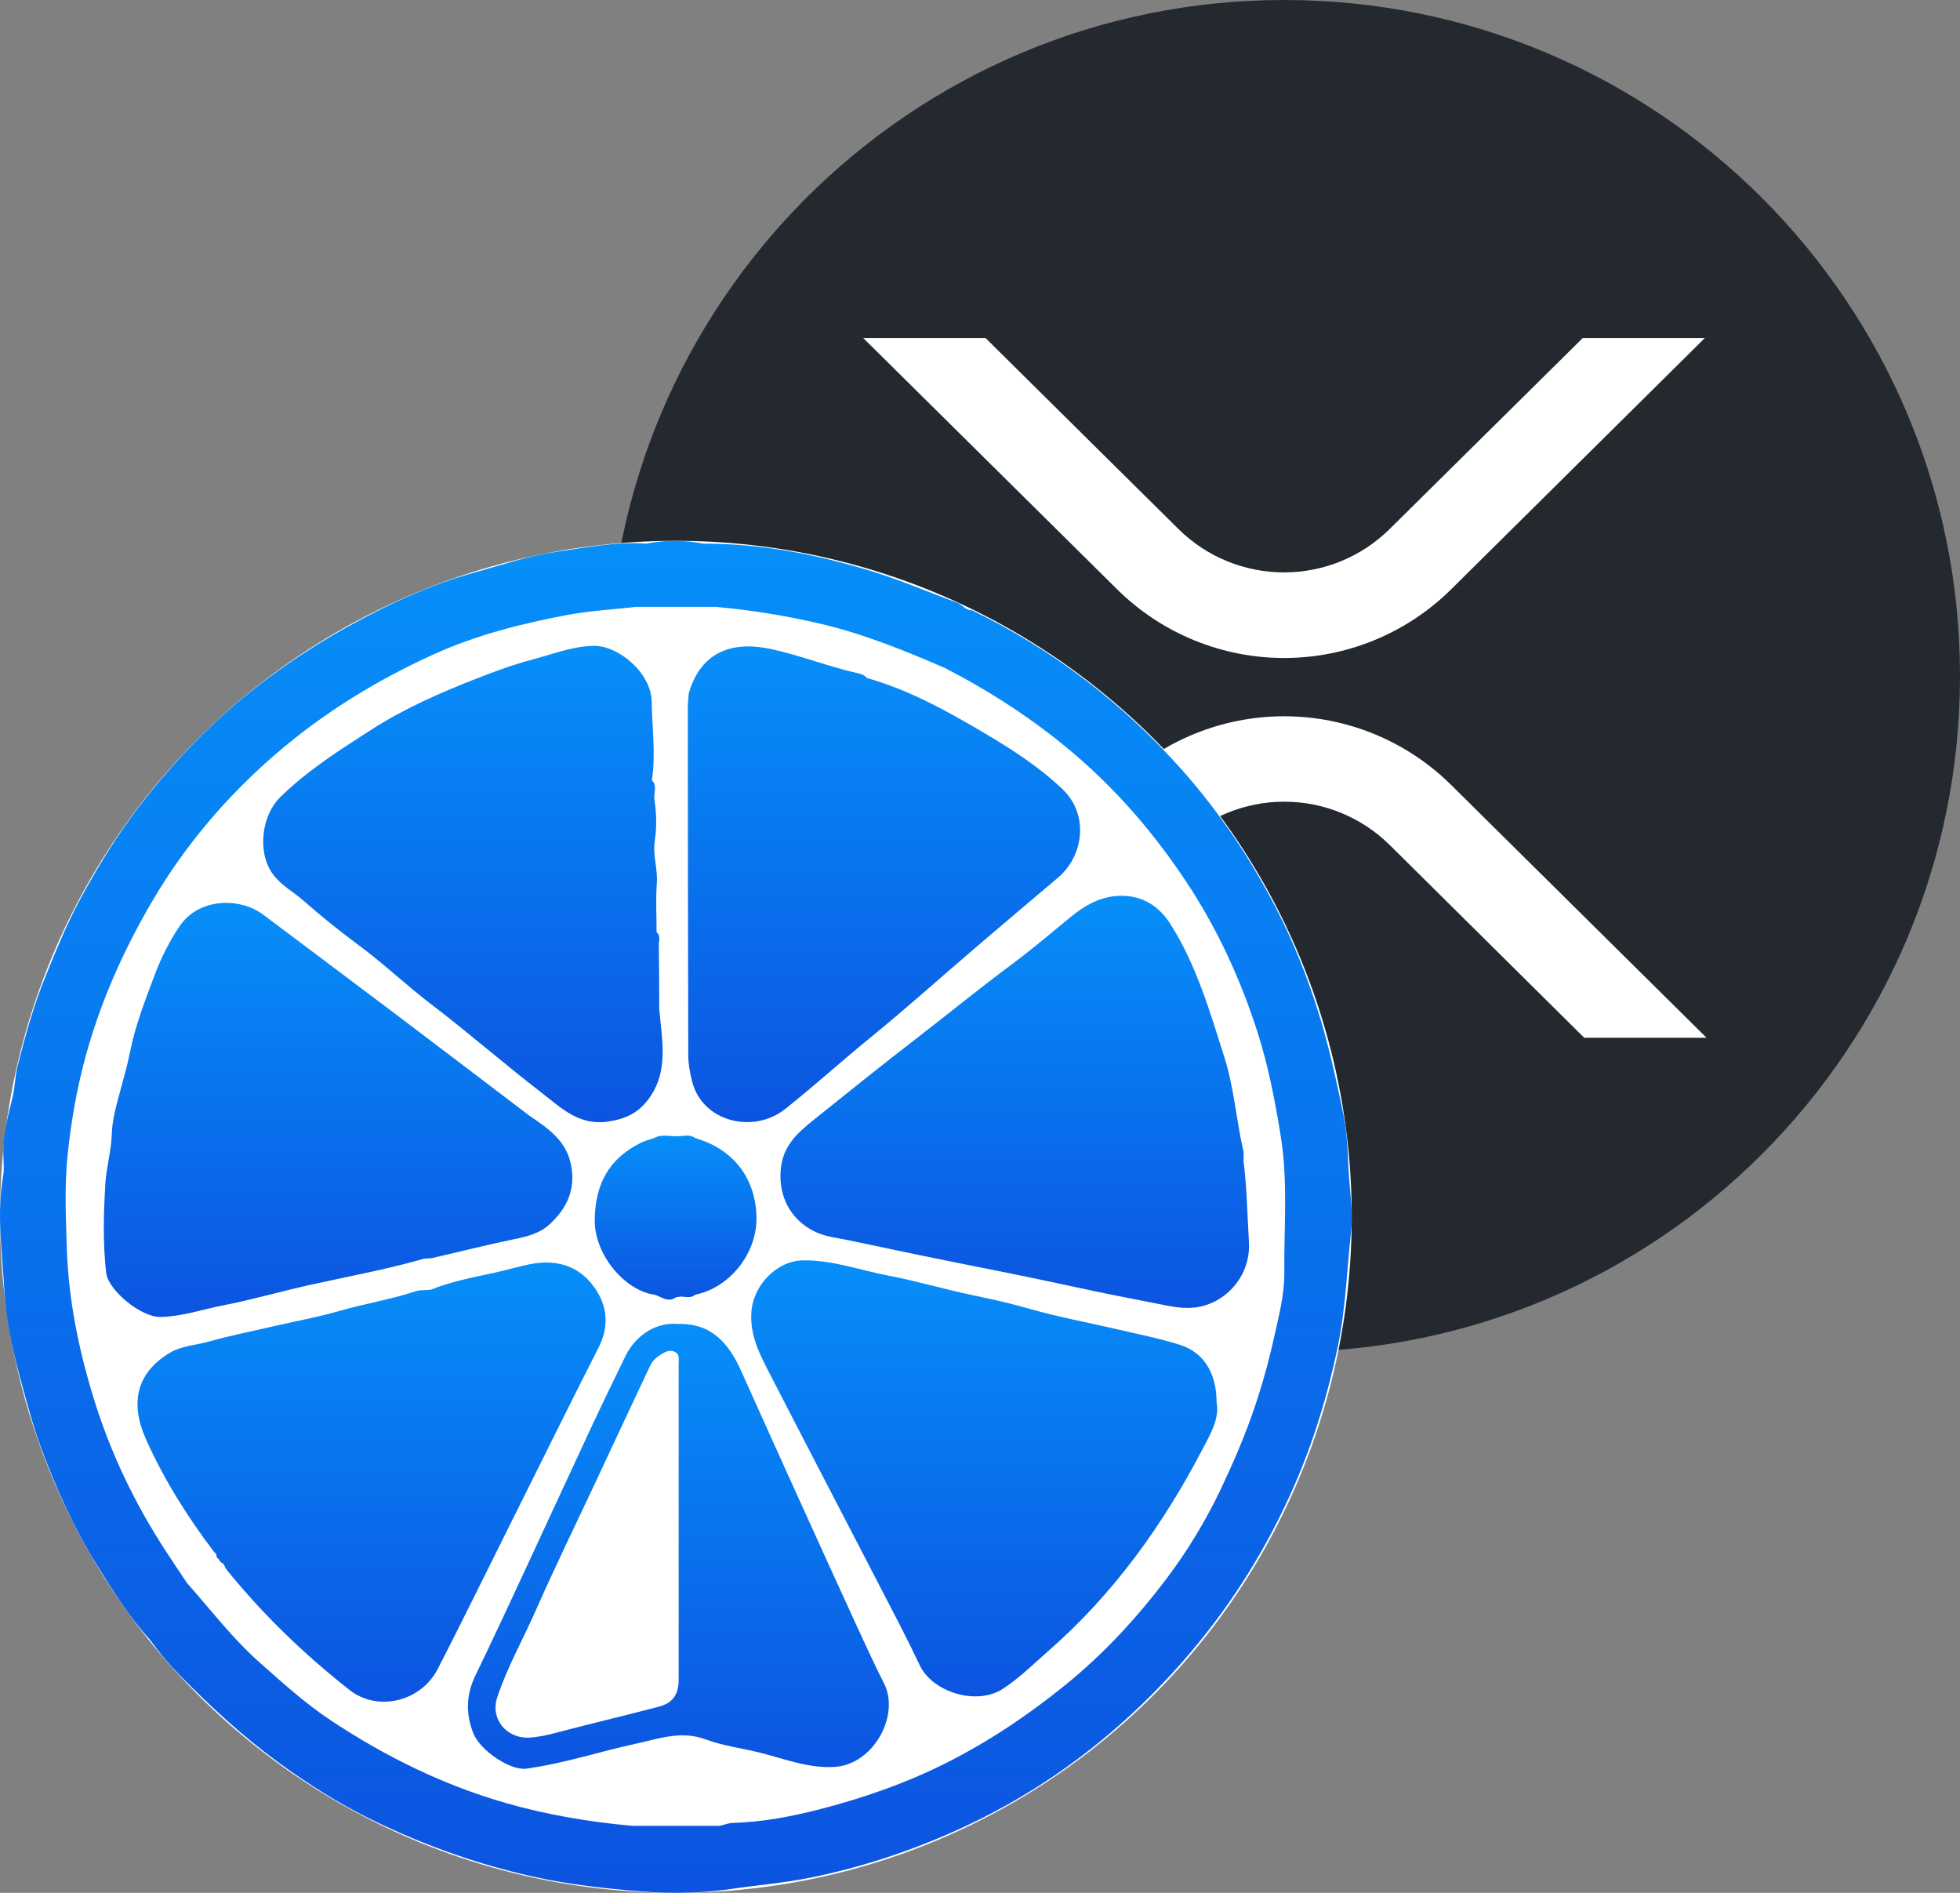<svg width="58" height="56" viewBox="0 0 58 56" fill="none" xmlns="http://www.w3.org/2000/svg">
<rect x="0" y="0" width="58" height="56" fill="#808080" stroke="none"/>
<g clip-path="url(#clip0_2072_605)">
<path d="M38 40C49.046 40 58 31.046 58 20C58 8.954 49.046 0 38 0C26.954 0 18 8.954 18 20C18 31.046 26.954 40 38 40Z" fill="#23292F"/>
<path d="M46.837 10H50.45L42.931 17.446C41.617 18.741 39.845 19.467 38 19.467C36.155 19.467 34.383 18.741 33.069 17.446L25.544 10H29.163L34.875 15.654C35.707 16.475 36.829 16.935 37.998 16.935C39.166 16.935 40.288 16.475 41.12 15.654L46.837 10ZM29.119 30.704H25.5L33.069 23.212C34.383 21.917 36.155 21.191 38 21.191C39.845 21.191 41.617 21.917 42.931 23.212L50.5 30.703H46.881L41.125 25C40.293 24.179 39.171 23.718 38.002 23.718C36.834 23.718 35.712 24.179 34.88 25L29.117 30.704H29.119Z" fill="white"/>
</g>
<g clip-path="url(#clip1_2072_605)">
<circle cx="20" cy="36" r="20" fill="white"/>
<path d="M39.904 34.563C39.882 34.017 39.857 33.463 39.746 32.931C39.53 31.899 39.308 30.869 38.985 29.858C38.654 28.822 38.253 27.819 37.755 26.858C36.997 25.394 36.086 24.028 34.99 22.793C33.225 20.806 31.155 19.216 28.761 18.054C28.572 18.062 28.477 17.885 28.323 17.829C27.482 17.524 26.662 17.167 25.803 16.903C24.172 16.403 22.518 16.079 20.808 16.083C20.249 15.972 19.691 15.972 19.132 16.083C18.218 16.019 17.322 16.203 16.429 16.331C15.629 16.445 14.851 16.715 14.066 16.931C12.728 17.299 11.485 17.877 10.286 18.543C9.045 19.232 7.874 20.043 6.798 20.981C5.817 21.837 4.945 22.788 4.148 23.82C3.471 24.696 2.9 25.631 2.375 26.599C1.98 27.33 1.668 28.097 1.353 28.868C0.999 29.735 0.754 30.622 0.525 31.521C0.443 31.845 0.442 32.185 0.364 32.498C0.233 33.021 0.1 33.535 0.098 34.077C0.098 34.318 0.132 34.565 0.092 34.799C-0.103 35.913 0.063 37.028 0.126 38.133C0.182 39.1 0.397 40.062 0.661 41.008C0.832 41.622 0.994 42.24 1.215 42.834C1.655 44.022 2.175 45.18 2.841 46.26C3.324 47.043 3.814 47.828 4.44 48.513C4.718 48.903 5.027 49.267 5.364 49.608C6.254 50.51 7.179 51.365 8.208 52.119C9.103 52.775 10.031 53.363 11.02 53.846C12.596 54.616 14.236 55.195 15.965 55.561C16.851 55.748 17.745 55.849 18.631 55.931C19.615 56.023 20.622 56.035 21.616 55.888C22.397 55.773 23.18 55.711 23.96 55.555C25.48 55.25 26.939 54.767 28.338 54.135C30.354 53.224 32.166 51.987 33.765 50.448C34.961 49.298 36.005 48.029 36.891 46.621C37.432 45.761 37.902 44.864 38.305 43.94C38.876 42.628 39.291 41.261 39.586 39.852C39.822 38.718 39.857 37.569 39.981 36.428C40.048 35.804 39.93 35.184 39.905 34.562L39.904 34.563ZM4.903 47.717C4.973 47.641 5.04 47.562 5.102 47.48C5.039 47.562 4.973 47.641 4.903 47.717ZM20.776 54.082C20.835 54.087 20.895 54.091 20.954 54.091C20.896 54.091 20.836 54.086 20.776 54.082ZM38.005 37.653C38.011 38.304 37.837 38.963 37.693 39.608C37.52 40.383 37.302 41.146 37.035 41.899C36.769 42.644 36.454 43.364 36.117 44.074C35.678 44.993 35.149 45.87 34.537 46.681C33.654 47.854 32.664 48.93 31.512 49.861C30.397 50.764 29.218 51.55 27.936 52.189C26.774 52.769 25.552 53.191 24.299 53.517C23.442 53.739 22.573 53.907 21.682 53.931C21.556 53.935 21.43 53.987 21.305 54.017C20.439 54.017 19.572 54.017 18.706 54.017C17.445 53.904 16.201 53.695 14.983 53.347C13.116 52.813 11.397 51.964 9.785 50.895C9.034 50.397 8.367 49.791 7.692 49.194C6.886 48.481 6.241 47.631 5.533 46.833C5.428 47.011 5.318 47.187 5.197 47.355C5.318 47.188 5.428 47.012 5.533 46.833C5.323 46.518 5.112 46.206 4.906 45.89C3.986 44.477 3.264 42.975 2.768 41.356C2.326 39.911 2.027 38.454 1.978 36.94C1.947 36.003 1.905 35.061 2.004 34.134C2.106 33.175 2.272 32.219 2.526 31.282C2.975 29.628 3.669 28.076 4.536 26.61C5.498 24.984 6.717 23.555 8.152 22.315C9.56 21.097 11.134 20.133 12.819 19.365C14.075 18.793 15.416 18.454 16.769 18.197C17.453 18.068 18.155 18.031 18.848 17.953C19.619 17.953 20.392 17.953 21.163 17.953C22.199 18.045 23.221 18.208 24.238 18.444C25.535 18.744 26.754 19.24 27.966 19.765C29.299 20.455 30.551 21.262 31.702 22.232C33.031 23.351 34.149 24.647 35.105 26.09C36.028 27.483 36.72 28.988 37.224 30.576C37.54 31.572 37.736 32.594 37.902 33.631C38.117 34.975 37.991 36.313 38.006 37.652L38.005 37.653Z" fill="url(#paint0_linear_2072_605)"/>
<path d="M36.797 34.343C36.797 34.204 36.811 34.129 36.795 34.061C36.582 33.132 36.518 32.176 36.227 31.262C35.799 29.919 35.406 28.561 34.647 27.357C34.312 26.825 33.831 26.493 33.157 26.503C32.574 26.511 32.109 26.782 31.683 27.129C31.111 27.595 30.55 28.079 29.96 28.516C28.994 29.232 28.065 29.994 27.113 30.727C26.094 31.512 25.092 32.319 24.089 33.123C23.567 33.542 23.143 33.925 23.099 34.659C23.053 35.4 23.383 36.061 24.072 36.418C24.401 36.589 24.759 36.62 25.093 36.689C26.063 36.889 27.032 37.102 28.004 37.295C29.253 37.544 30.502 37.792 31.747 38.063C32.574 38.243 33.406 38.408 34.235 38.568C34.559 38.63 34.898 38.714 35.265 38.691C36.19 38.636 37.021 37.807 36.958 36.743C36.91 35.92 36.895 35.097 36.797 34.344V34.343Z" fill="url(#paint1_linear_2072_605)"/>
<path d="M34.905 39.783C34.288 39.591 33.651 39.466 33.022 39.319C32.173 39.121 31.314 38.964 30.478 38.725C29.926 38.567 29.365 38.437 28.809 38.324C27.967 38.151 27.144 37.903 26.299 37.742C25.455 37.583 24.64 37.275 23.764 37.288C22.984 37.299 22.294 38.024 22.236 38.804C22.182 39.518 22.494 40.091 22.796 40.677C23.858 42.741 24.934 44.8 26 46.862C26.413 47.659 26.833 48.454 27.216 49.266C27.588 50.059 28.896 50.471 29.673 49.967C30.168 49.646 30.579 49.231 31.018 48.848C32.955 47.158 34.423 45.106 35.603 42.841C35.826 42.414 36.093 41.963 36.001 41.482C35.999 40.619 35.62 40.006 34.905 39.784V39.783Z" fill="url(#paint2_linear_2072_605)"/>
<path d="M8.974 26.641C9.507 27.11 10.064 27.556 10.638 27.981C11.372 28.526 12.039 29.163 12.768 29.718C13.875 30.562 14.923 31.479 16.025 32.328C16.605 32.775 17.131 33.31 17.993 33.182C18.49 33.109 18.869 32.937 19.17 32.544C19.815 31.704 19.58 30.76 19.508 29.833C19.505 29.204 19.506 28.575 19.496 27.945C19.494 27.824 19.558 27.683 19.43 27.582C19.43 27.099 19.401 26.615 19.437 26.136C19.469 25.712 19.312 25.304 19.375 24.888C19.441 24.457 19.427 24.033 19.358 23.606C19.358 23.43 19.445 23.241 19.291 23.084C19.41 22.306 19.295 21.529 19.284 20.752C19.27 19.905 18.29 19.087 17.557 19.107C16.921 19.124 16.353 19.355 15.762 19.51C15.198 19.659 14.646 19.863 14.101 20.075C13.02 20.498 11.956 20.965 10.977 21.595C10.038 22.199 9.098 22.794 8.288 23.589C7.737 24.129 7.605 25.222 8.075 25.862C8.326 26.203 8.68 26.381 8.975 26.641H8.974Z" fill="url(#paint3_linear_2072_605)"/>
<path d="M6.577 38.625C7.432 38.459 8.271 38.217 9.119 38.026C10.266 37.77 11.424 37.561 12.556 37.237C12.64 37.23 12.726 37.234 12.807 37.216C13.608 37.031 14.404 36.829 15.208 36.663C15.603 36.582 15.981 36.492 16.283 36.205C16.78 35.732 17.038 35.192 16.9 34.474C16.759 33.737 16.213 33.382 15.667 33.009C14.335 31.997 13.005 30.984 11.67 29.976C10.382 29.003 9.086 28.037 7.796 27.066C7.096 26.538 5.879 26.56 5.31 27.408C5.015 27.848 4.777 28.314 4.591 28.809C4.304 29.571 4.006 30.325 3.846 31.132C3.767 31.529 3.65 31.927 3.545 32.322C3.435 32.729 3.32 33.145 3.308 33.551C3.293 34.057 3.145 34.534 3.116 35.034C3.066 35.911 3.041 36.785 3.142 37.66C3.2 38.158 4.157 38.976 4.758 38.963C5.388 38.948 5.973 38.743 6.577 38.625Z" fill="url(#paint4_linear_2072_605)"/>
<path d="M20.484 32C20.774 33.175 22.279 33.566 23.235 32.81C24.092 32.131 24.899 31.395 25.746 30.706C26.817 29.835 27.844 28.911 28.893 28.014C29.694 27.33 30.497 26.649 31.302 25.971C32.074 25.32 32.232 24.097 31.439 23.346C30.743 22.684 29.946 22.171 29.126 21.686C28.019 21.033 26.899 20.409 25.65 20.059C25.59 19.98 25.503 19.944 25.412 19.924C24.541 19.731 23.712 19.399 22.836 19.206C21.67 18.949 20.746 19.276 20.383 20.506C20.374 20.638 20.355 20.77 20.355 20.903C20.356 24.339 20.356 27.774 20.367 31.21C20.367 31.474 20.416 31.733 20.483 32.001L20.484 32Z" fill="url(#paint5_linear_2072_605)"/>
<path d="M17.711 39.871C18.07 39.166 17.953 38.519 17.486 37.957C17.019 37.393 16.359 37.261 15.65 37.408C15.315 37.479 14.984 37.576 14.649 37.65C14.01 37.789 13.367 37.907 12.757 38.154C12.606 38.181 12.458 38.151 12.299 38.203C11.563 38.445 10.797 38.568 10.051 38.783C9.41 38.968 8.744 39.088 8.09 39.239C7.453 39.387 6.81 39.514 6.181 39.69C5.788 39.8 5.358 39.816 5.007 40.033C4.053 40.62 3.83 41.486 4.325 42.592C4.851 43.77 5.542 44.867 6.324 45.9C6.349 45.925 6.374 45.951 6.399 45.976C6.411 46.03 6.398 46.096 6.469 46.12C6.495 46.192 6.548 46.236 6.614 46.267C6.648 46.33 6.673 46.4 6.718 46.454C7.788 47.776 9.01 48.95 10.343 49.998C11.177 50.653 12.455 50.345 12.953 49.377C13.648 48.028 14.315 46.664 14.993 45.306C15.899 43.494 16.793 41.676 17.711 39.87V39.871Z" fill="url(#paint6_linear_2072_605)"/>
<path d="M25.371 48.144C24.693 46.667 24.021 45.188 23.351 43.708C22.874 42.656 22.402 41.601 21.927 40.548C21.565 39.744 21.053 39.14 20.055 39.169C19.412 39.112 18.808 39.509 18.511 40.116C18.168 40.816 17.827 41.518 17.497 42.226C16.825 43.666 16.162 45.11 15.492 46.55C15.023 47.558 14.556 48.566 14.07 49.565C13.795 50.132 13.776 50.693 14.004 51.273C14.21 51.8 15.112 52.388 15.57 52.326C16.673 52.178 17.727 51.824 18.809 51.59C19.502 51.44 20.155 51.19 20.886 51.462C21.402 51.654 21.962 51.721 22.499 51.856C23.221 52.036 23.919 52.32 24.69 52.275C25.861 52.204 26.634 50.74 26.162 49.808C25.885 49.261 25.628 48.703 25.372 48.145L25.371 48.144ZM20.083 45.093C20.083 46.624 20.083 48.154 20.083 49.685C20.083 50.131 19.913 50.384 19.486 50.496C18.476 50.76 17.458 51 16.448 51.266C16.181 51.336 15.924 51.395 15.646 51.408C14.991 51.438 14.504 50.853 14.712 50.224C15.008 49.325 15.478 48.5 15.858 47.637C16.441 46.317 17.076 45.02 17.688 43.712C18.204 42.611 18.718 41.509 19.236 40.41C19.303 40.269 19.408 40.166 19.548 40.079C19.692 39.989 19.825 39.922 19.977 39.999C20.12 40.071 20.083 40.229 20.083 40.358C20.084 41.937 20.083 43.516 20.083 45.094V45.093Z" fill="url(#paint7_linear_2072_605)"/>
<path d="M18.956 33.813C18.023 34.279 17.616 35.024 17.599 36.08C17.584 37.129 18.496 38.178 19.355 38.302C19.569 38.353 19.765 38.556 20.005 38.379C20.053 38.372 20.102 38.366 20.151 38.359C20.296 38.365 20.447 38.416 20.576 38.303C21.585 38.098 22.42 37.087 22.385 35.976C22.351 34.873 21.719 33.999 20.575 33.673C20.422 33.552 20.247 33.611 20.078 33.615C20.028 33.615 19.978 33.615 19.928 33.615C19.733 33.602 19.536 33.567 19.352 33.672C19.219 33.718 19.079 33.75 18.955 33.813H18.956Z" fill="url(#paint8_linear_2072_605)"/>
</g>
<defs>
<linearGradient id="paint0_linear_2072_605" x1="20" y1="15.999" x2="20" y2="55.999" gradientUnits="userSpaceOnUse">
<stop stop-color="#068FF9"/>
<stop offset="1" stop-color="#0C54E0"/>
</linearGradient>
<linearGradient id="paint1_linear_2072_605" x1="30.028" y1="26.502" x2="30.028" y2="38.695" gradientUnits="userSpaceOnUse">
<stop stop-color="#068FF9"/>
<stop offset="1" stop-color="#0C54E0"/>
</linearGradient>
<linearGradient id="paint2_linear_2072_605" x1="29.124" y1="37.288" x2="29.124" y2="50.188" gradientUnits="userSpaceOnUse">
<stop stop-color="#068FF9"/>
<stop offset="1" stop-color="#0C54E0"/>
</linearGradient>
<linearGradient id="paint3_linear_2072_605" x1="13.698" y1="19.106" x2="13.698" y2="33.201" gradientUnits="userSpaceOnUse">
<stop stop-color="#068FF9"/>
<stop offset="1" stop-color="#0C54E0"/>
</linearGradient>
<linearGradient id="paint4_linear_2072_605" x1="10.005" y1="26.712" x2="10.005" y2="38.963" gradientUnits="userSpaceOnUse">
<stop stop-color="#068FF9"/>
<stop offset="1" stop-color="#0C54E0"/>
</linearGradient>
<linearGradient id="paint5_linear_2072_605" x1="26.159" y1="19.125" x2="26.159" y2="33.198" gradientUnits="userSpaceOnUse">
<stop stop-color="#068FF9"/>
<stop offset="1" stop-color="#0C54E0"/>
</linearGradient>
<linearGradient id="paint6_linear_2072_605" x1="10.996" y1="37.352" x2="10.996" y2="50.345" gradientUnits="userSpaceOnUse">
<stop stop-color="#068FF9"/>
<stop offset="1" stop-color="#0C54E0"/>
</linearGradient>
<linearGradient id="paint7_linear_2072_605" x1="20.075" y1="39.164" x2="20.075" y2="52.33" gradientUnits="userSpaceOnUse">
<stop stop-color="#068FF9"/>
<stop offset="1" stop-color="#0C54E0"/>
</linearGradient>
<linearGradient id="paint8_linear_2072_605" x1="19.993" y1="33.597" x2="19.993" y2="38.45" gradientUnits="userSpaceOnUse">
<stop stop-color="#068FF9"/>
<stop offset="1" stop-color="#0C54E0"/>
</linearGradient>
<clipPath id="clip0_2072_605">
<rect width="40" height="40" fill="white" transform="translate(18)"/>
</clipPath>
<clipPath id="clip1_2072_605">
<rect width="40" height="40" fill="white" transform="translate(0 16)"/>
</clipPath>
</defs>
</svg>
